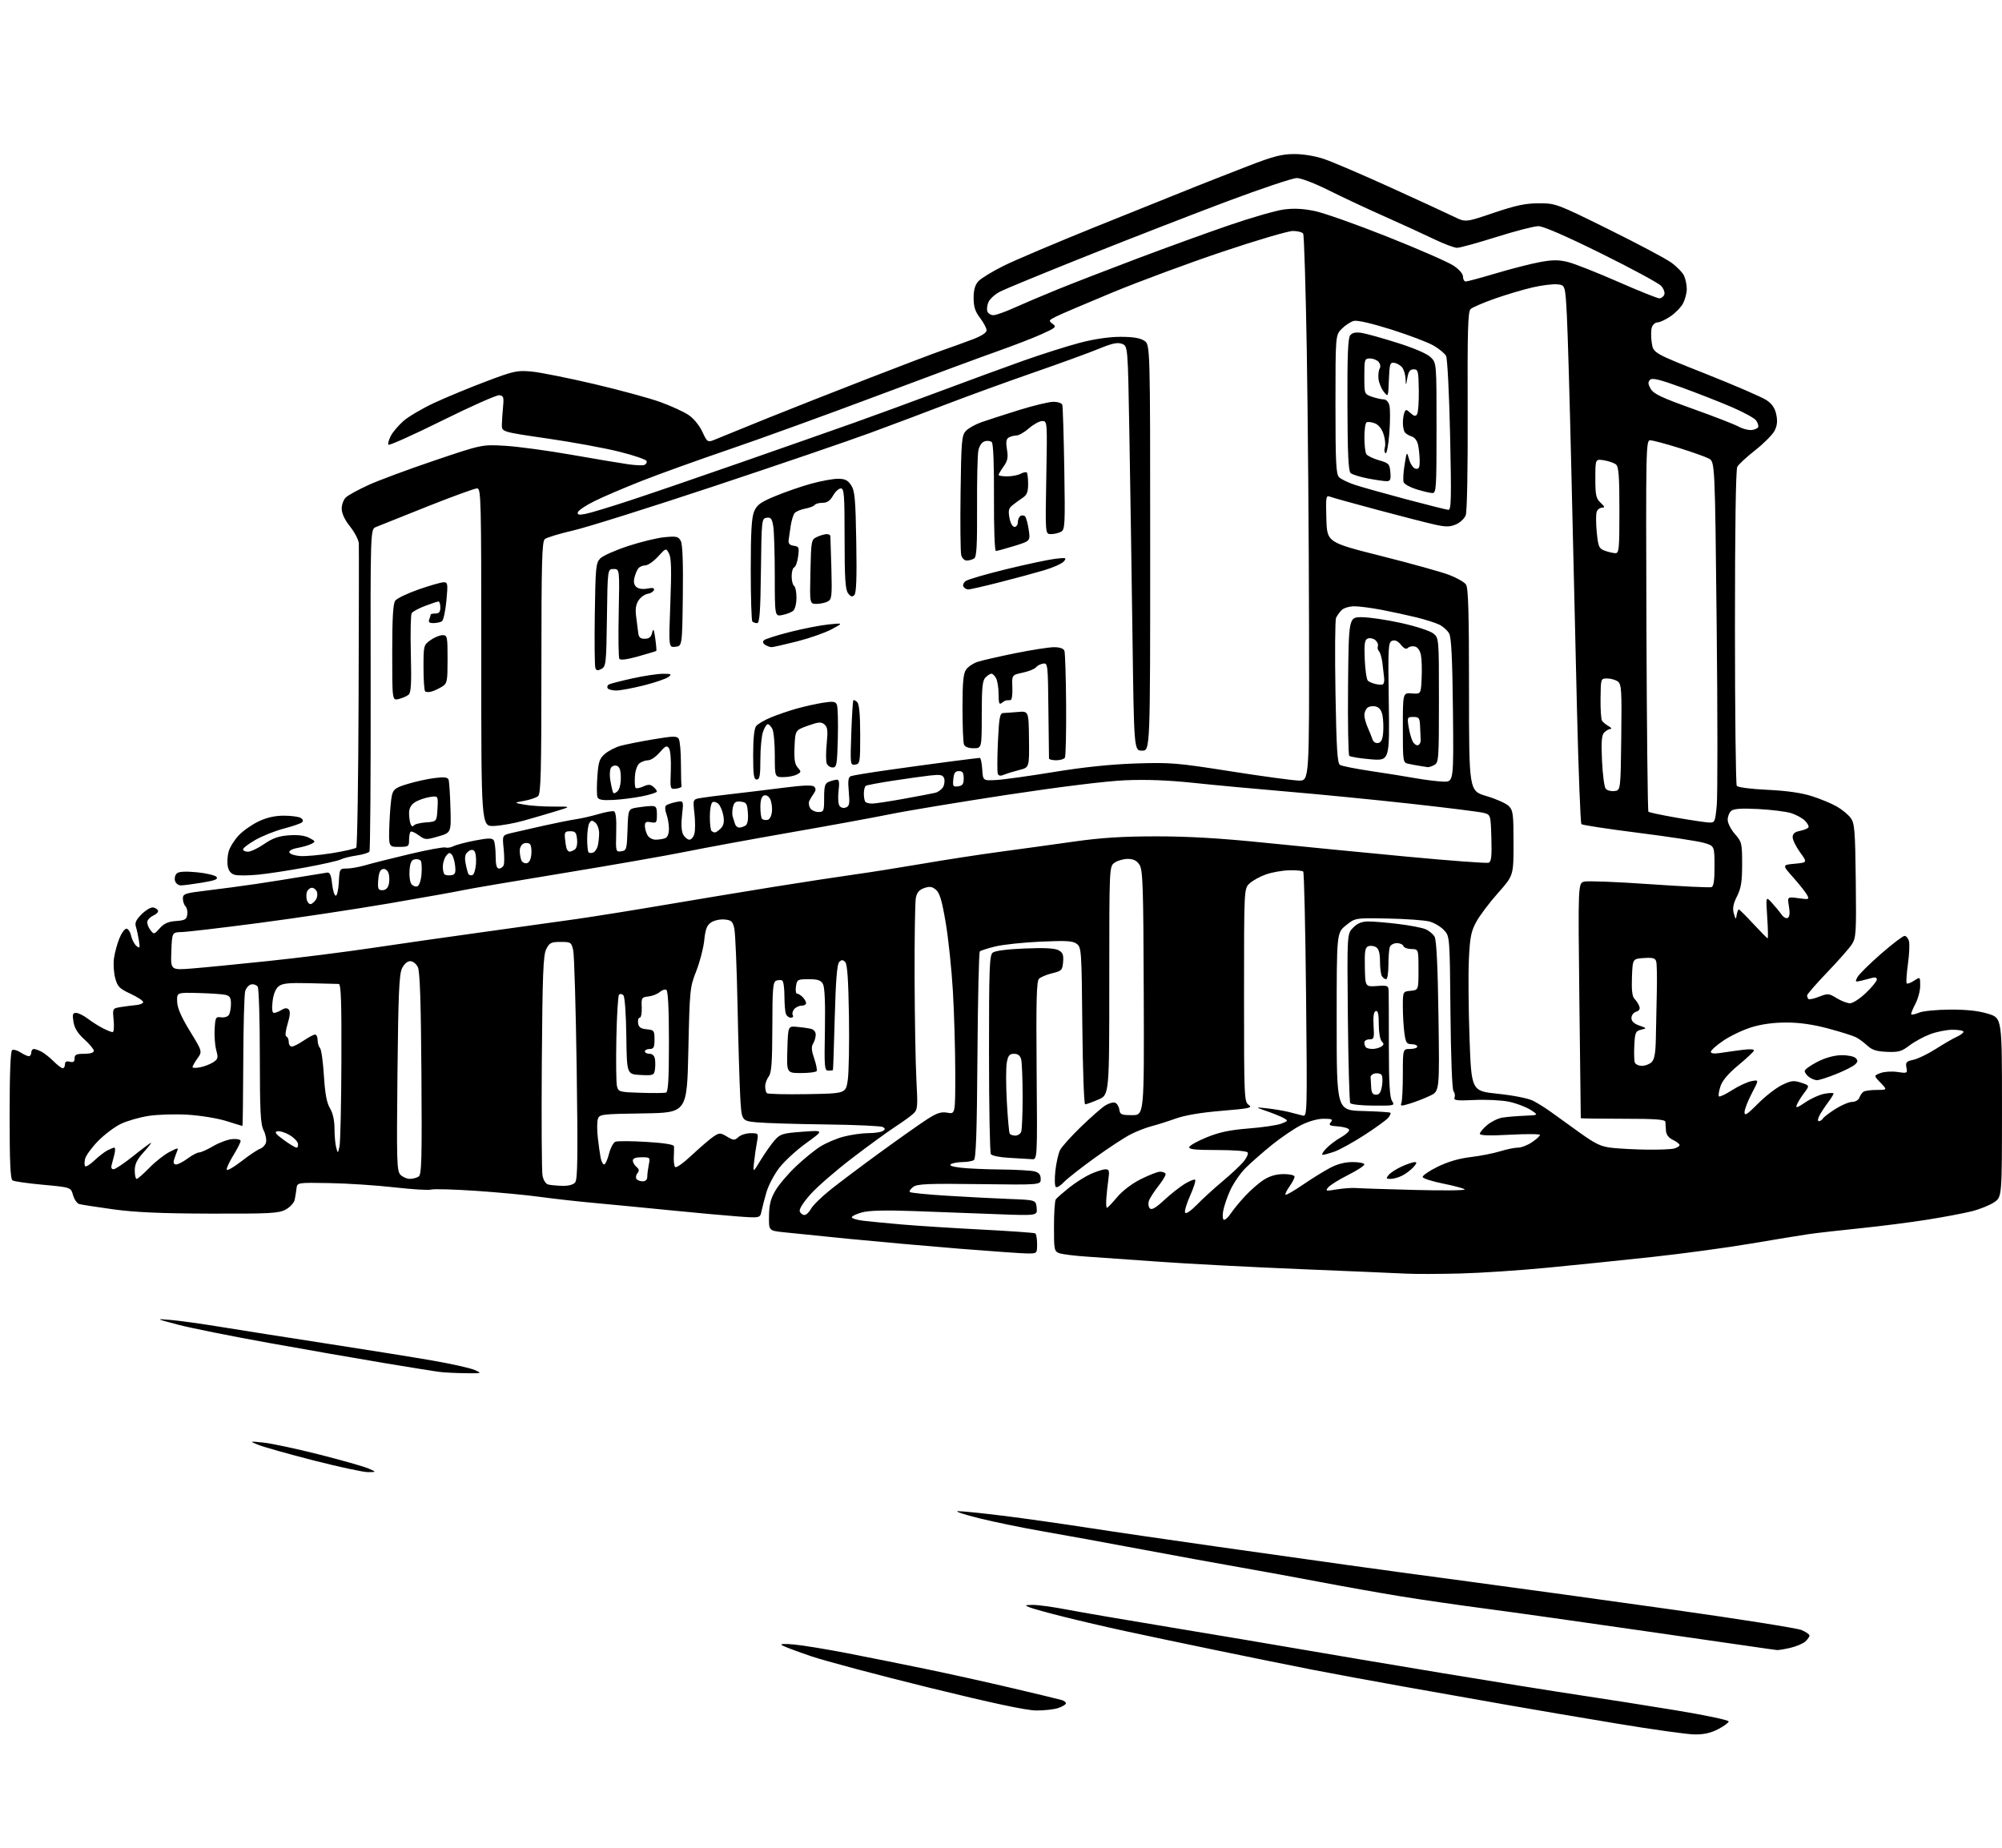 <?xml version="1.0" encoding="UTF-8" standalone="no"?>
<svg 
  version="1.1" 
  xmlns="http://www.w3.org/2000/svg" 
  xmlns:xlink="http://www.w3.org/1999/xlink" 
  xmlns:svg="http://www.w3.org/2000/svg"
  xmlns:rdf="http://www.w3.org/1999/02/22-rdf-syntax-ns#"
  xmlns:cc="http://creativecommons.org/ns#"
  xmlns:dc="http://purl.org/dc/elements/1.1/"
  viewBox="0 0 832 768"
  width="832"
  height="768"
>
<style>svg {background-color: white; }</style>"
<path stroke="none" fill="black" fill-rule="evenodd" d="M704.04,720.89C700.99,720.83 686.80,718.85 672.50,716.48C658.20,714.12 637.50,710.60 626.50,708.66C615.50,706.72 596.15,703.29 583.50,701.04C570.85,698.79 553.75,695.63 545.50,694.02C537.25,692.41 519.48,688.81 506.00,686.02C492.52,683.23 475.20,679.59 467.50,677.92C459.80,676.25 448.28,673.57 441.90,671.96C435.52,670.36 429.22,668.61 427.90,668.09C425.70,667.21 425.82,667.12 429.20,667.06C431.23,667.03 437.53,667.89 443.20,668.97C448.86,670.06 468.57,673.44 487.00,676.48C505.43,679.53 529.50,683.58 540.50,685.49C551.50,687.40 578.05,691.87 599.50,695.43C620.95,698.99 646.60,703.10 656.50,704.58C666.40,706.05 684.40,708.89 696.50,710.88C708.60,712.87 718.46,714.95 718.42,715.50C718.37,716.05 716.37,717.51 713.96,718.75C710.84,720.35 707.98,720.97 704.04,720.89zM430.60,710.94C426.43,710.90 412.36,707.90 386.04,701.43C364.88,696.22 342.83,690.35 337.04,688.38C331.24,686.40 325.82,684.37 325.00,683.85C324.03,683.25 325.79,683.13 330.00,683.52C333.57,683.85 343.48,685.47 352.00,687.12C360.52,688.77 375.15,691.71 384.50,693.64C393.85,695.57 410.05,699.15 420.50,701.61C430.95,704.07 440.29,706.31 441.25,706.61C442.21,706.90 443.00,707.51 443.00,707.97C443.00,708.43 441.58,709.30 439.85,709.90C438.12,710.51 433.96,710.97 430.60,710.94zM738.50,685.83C737.95,685.76 736.15,685.52 734.50,685.29C732.85,685.07 710.12,681.79 684.00,678.01C657.88,674.22 627.71,669.97 616.97,668.56C606.23,667.15 590.48,664.87 581.97,663.48C573.46,662.09 558.40,659.41 548.50,657.52C538.60,655.64 523.75,652.92 515.50,651.48C507.25,650.05 488.80,646.67 474.50,643.99C460.20,641.30 441.75,637.93 433.50,636.51C425.25,635.08 413.32,632.63 407.00,631.07C400.68,629.50 396.65,628.17 398.06,628.11C399.46,628.05 407.84,628.90 416.67,629.99C425.51,631.08 441.23,633.31 451.62,634.92C462.00,636.54 486.70,640.15 506.50,642.95C526.30,645.74 550.38,649.13 560.00,650.49C569.62,651.85 592.80,655.00 611.50,657.50C630.20,659.99 667.96,665.20 695.42,669.07C722.87,672.94 746.83,676.74 748.67,677.50C750.50,678.27 752.00,679.30 752.00,679.79C752.00,680.29 751.21,681.41 750.24,682.29C749.26,683.17 746.45,684.35 743.99,684.92C741.52,685.49 739.05,685.89 738.50,685.83zM153.00,611.88C151.07,611.90 140.95,609.73 130.50,607.06C120.05,604.38 109.70,601.47 107.50,600.59C103.50,598.99 103.50,598.99 109.49,599.60C112.78,599.93 123.17,602.15 132.58,604.53C141.98,606.92 151.22,609.53 153.09,610.35C156.50,611.84 156.50,611.84 153.00,611.88zM193.50,570.76C189.65,570.72 184.93,570.49 183.00,570.26C181.07,570.04 170.50,568.35 159.50,566.51C148.50,564.67 126.90,560.90 111.50,558.13C96.10,555.36 79.22,551.97 74.00,550.59C64.50,548.08 64.50,548.08 71.00,548.63C74.58,548.93 84.03,550.25 92.00,551.56C99.97,552.86 119.78,555.98 136.00,558.48C152.22,560.98 171.90,564.14 179.73,565.50C187.56,566.86 195.43,568.62 197.23,569.41C200.45,570.82 200.40,570.84 193.50,570.76zM607.00,529.31C598.48,529.54 588.35,529.57 584.50,529.38C580.65,529.18 560.62,528.33 540.00,527.48C519.38,526.63 493.27,525.26 482.00,524.44C470.73,523.62 457.23,522.67 452.00,522.33C446.77,521.99 441.49,521.34 440.25,520.88C438.12,520.09 438.00,519.52 438.02,509.77C438.02,504.12 438.36,499.05 438.77,498.50C439.17,497.95 441.62,495.80 444.20,493.72C446.79,491.65 450.84,489.07 453.20,487.99C455.57,486.92 458.33,486.03 459.36,486.02C460.97,486.00 461.13,486.56 460.62,490.25C460.29,492.59 459.90,496.19 459.76,498.25C459.62,500.31 459.74,502.00 460.04,502.00C460.33,502.00 462.23,500.02 464.26,497.59C466.49,494.93 470.40,491.96 474.13,490.09C477.54,488.39 481.12,487.00 482.10,487.00C483.08,487.00 484.10,487.36 484.38,487.80C484.65,488.24 483.34,490.53 481.47,492.89C479.60,495.25 477.79,498.09 477.44,499.19C477.09,500.30 477.28,501.68 477.87,502.27C478.62,503.02 480.33,502.04 483.72,498.89C486.35,496.44 490.21,493.39 492.30,492.10C494.39,490.82 496.37,490.04 496.70,490.37C497.02,490.69 496.08,493.67 494.59,496.98C493.10,500.29 492.18,503.47 492.53,504.05C492.90,504.65 494.93,503.28 497.34,500.80C499.63,498.43 504.44,494.04 508.03,491.03C511.62,488.02 515.58,484.31 516.84,482.79C518.10,481.27 518.85,479.57 518.51,479.01C518.14,478.42 512.89,478.00 505.86,478.00C496.69,478.00 493.93,477.70 494.24,476.75C494.47,476.06 497.77,474.23 501.58,472.68C506.74,470.58 511.17,469.65 519.00,469.03C524.77,468.58 530.85,467.68 532.50,467.03C535.35,465.92 535.40,465.80 533.50,464.72C532.40,464.10 529.25,462.81 526.50,461.86C521.50,460.13 521.50,460.13 526.50,460.66C529.25,460.96 533.30,461.63 535.50,462.16C537.70,462.69 540.35,463.37 541.40,463.67C543.24,464.21 543.28,462.96 542.78,413.58C542.50,385.73 541.97,362.63 541.60,362.26C541.23,361.89 538.58,361.65 535.71,361.73C532.85,361.81 528.49,362.59 526.03,363.47C523.57,364.35 520.53,366.03 519.28,367.21C517.00,369.35 517.00,369.35 517.00,413.62C517.00,456.34 517.07,457.93 518.95,459.25C520.66,460.45 519.29,460.74 507.70,461.70C499.13,462.41 492.40,463.55 488.50,464.95C485.20,466.13 480.72,467.55 478.54,468.10C476.37,468.65 472.52,470.14 470.00,471.41C467.47,472.67 460.71,477.11 454.96,481.26C449.20,485.41 443.42,489.96 442.10,491.37C440.79,492.78 439.31,493.69 438.81,493.39C438.32,493.08 438.22,490.06 438.59,486.67C438.96,483.27 439.85,479.38 440.55,478.00C441.26,476.62 445.14,472.31 449.17,468.40C453.20,464.50 457.73,460.51 459.24,459.54C460.75,458.57 462.63,458.03 463.41,458.33C464.20,458.63 464.99,459.92 465.17,461.19C465.46,463.25 466.04,463.50 470.50,463.50C475.50,463.50 475.50,463.50 475.32,412.69C475.17,368.04 474.95,361.58 473.55,359.44C472.40,357.68 471.04,357.00 468.70,357.00C466.91,357.00 464.44,357.70 463.22,358.56C461.00,360.11 461.00,360.11 461.00,407.59C461.00,455.07 461.00,455.07 456.42,457.04C453.90,458.12 451.44,459.00 450.97,459.00C450.49,459.00 449.97,444.34 449.80,426.42C449.51,395.20 449.42,393.77 447.50,392.31C445.85,391.06 443.25,390.90 432.50,391.38C425.35,391.71 416.89,392.60 413.70,393.37C410.52,394.13 407.59,395.08 407.20,395.46C406.82,395.85 406.37,415.35 406.21,438.80C405.99,470.77 405.61,481.63 404.71,482.20C404.04,482.62 401.93,482.98 400.00,483.00C398.07,483.02 395.91,483.41 395.18,483.87C394.33,484.41 395.75,484.93 399.18,485.34C402.11,485.70 409.68,486.03 416.00,486.09C422.32,486.15 428.62,486.51 430.00,486.89C431.80,487.40 432.50,488.28 432.50,490.05C432.50,492.50 432.50,492.50 407.00,492.17C385.54,491.89 381.18,492.08 379.50,493.34C378.40,494.16 377.78,495.12 378.13,495.46C378.47,495.80 385.44,496.50 393.63,497.00C401.81,497.51 413.45,498.11 419.50,498.34C430.50,498.76 430.50,498.76 430.82,502.04C431.15,505.31 431.15,505.31 413.82,504.64C404.30,504.28 388.85,503.70 379.50,503.36C367.87,502.94 361.16,503.12 358.25,503.91C355.91,504.55 354.00,505.47 354.00,505.94C354.00,506.42 356.14,507.07 358.75,507.39C361.36,507.71 368.68,508.41 375.00,508.96C381.32,509.51 396.17,510.45 407.98,511.06C419.80,511.67 429.81,512.38 430.23,512.64C430.66,512.91 431.00,514.89 431.00,517.06C431.00,520.95 430.96,521.00 427.20,521.00C425.12,521.00 412.18,520.09 398.45,518.99C384.73,517.88 364.05,516.03 352.50,514.89C340.95,513.74 328.80,512.51 325.50,512.15C319.50,511.50 319.50,511.50 319.59,505.36C319.66,500.69 320.29,498.18 322.24,494.86C323.64,492.46 327.43,487.99 330.65,484.92C333.87,481.85 338.46,478.10 340.86,476.58C343.26,475.07 347.67,473.19 350.66,472.42C353.65,471.64 358.21,470.99 360.80,470.98C363.38,470.98 366.11,470.58 366.86,470.11C367.96,469.41 367.97,469.10 366.91,468.44C366.19,468.00 355.46,467.51 343.05,467.36C330.65,467.21 317.73,466.81 314.34,466.47C308.18,465.86 308.18,465.86 307.62,455.68C307.32,450.08 306.81,432.90 306.50,417.50C306.19,402.10 305.59,387.93 305.18,386.00C304.53,382.96 304.00,382.46 301.14,382.18C299.34,382.01 296.83,382.53 295.58,383.36C293.78,384.53 293.17,386.11 292.67,390.84C292.33,394.13 290.83,399.90 289.34,403.66C286.72,410.30 286.62,411.25 286.07,436.50C285.50,462.50 285.50,462.50 267.31,462.77C249.87,463.03 249.09,463.13 248.46,465.13C248.09,466.28 248.09,469.76 248.44,472.86C248.79,475.96 249.32,479.74 249.62,481.25C249.92,482.76 250.57,484.00 251.07,484.00C251.56,484.00 252.47,482.01 253.09,479.57C253.70,477.13 254.91,474.87 255.76,474.54C256.62,474.21 262.43,474.24 268.66,474.62C275.75,475.04 280.04,475.71 280.10,476.40C280.16,477.00 280.12,478.95 280.03,480.73C279.93,482.50 280.15,484.43 280.51,485.01C280.89,485.64 283.82,483.59 287.62,480.03C291.17,476.71 295.22,473.24 296.62,472.33C299.00,470.77 299.35,470.78 302.15,472.43C304.88,474.04 305.28,474.06 306.89,472.60C307.86,471.72 310.14,471.00 311.96,471.00C315.23,471.00 315.26,471.03 314.57,474.75C314.18,476.81 313.65,480.52 313.38,483.00C312.89,487.50 312.89,487.50 316.19,482.08C318.01,479.10 320.62,475.40 322.00,473.86C324.27,471.32 325.32,471.00 333.50,470.40C342.50,469.73 342.50,469.73 335.04,475.12C330.93,478.08 325.87,482.75 323.78,485.50C321.69,488.25 319.32,492.75 318.53,495.50C317.73,498.25 316.81,501.80 316.48,503.39C315.89,506.28 315.89,506.28 306.70,505.61C301.64,505.24 288.95,504.08 278.50,503.04C268.05,501.99 253.88,500.63 247.00,500.00C240.12,499.38 230.00,498.24 224.50,497.48C219.00,496.71 206.98,495.58 197.80,494.96C188.61,494.34 180.24,494.11 179.19,494.44C178.14,494.77 171.26,494.35 163.89,493.51C156.53,492.67 144.43,491.87 137.00,491.74C123.50,491.50 123.50,491.50 123.22,494.00C123.07,495.38 122.72,497.50 122.46,498.73C122.19,499.96 120.52,501.76 118.74,502.73C115.85,504.31 112.48,504.49 87.50,504.43C66.91,504.37 56.19,503.90 47.00,502.64C40.12,501.69 33.77,500.70 32.89,500.44C32.00,500.17 30.86,498.50 30.35,496.73C29.43,493.50 29.43,493.50 17.93,492.44C11.61,491.86 5.88,491.05 5.22,490.63C4.31,490.07 4.00,483.13 4.00,463.50C4.00,446.25 4.36,436.89 5.04,436.47C5.62,436.12 7.18,436.54 8.51,437.41C9.84,438.29 11.40,439.00 11.96,439.00C12.53,439.00 13.00,438.32 13.00,437.50C13.00,436.68 13.48,436.00 14.07,436.00C14.65,436.00 16.11,436.52 17.31,437.16C18.50,437.80 20.76,439.60 22.32,441.16C23.88,442.72 25.57,444.00 26.08,444.00C26.58,444.00 27.00,443.27 27.00,442.38C27.00,441.26 27.61,440.93 29.00,441.29C30.48,441.68 31.00,441.32 31.00,439.91C31.00,438.35 31.73,438.00 35.00,438.00C37.49,438.00 39.00,437.54 39.00,436.78C39.00,436.10 37.24,433.97 35.08,432.03C32.33,429.55 30.97,427.38 30.54,424.75C30.02,421.64 30.20,421.00 31.61,421.00C32.55,421.00 34.70,422.06 36.41,423.35C38.11,424.65 40.94,426.45 42.70,427.35C44.46,428.26 46.31,429.00 46.80,429.00C47.30,429.00 47.49,426.78 47.23,424.07C46.76,419.14 46.76,419.14 50.13,418.58C51.98,418.28 54.85,417.91 56.50,417.76C58.15,417.62 59.50,417.05 59.50,416.50C59.50,415.95 57.13,414.40 54.24,413.05C49.64,410.91 48.83,410.09 47.88,406.56C47.28,404.34 47.05,400.65 47.36,398.36C47.68,396.08 48.67,392.36 49.58,390.10C50.48,387.85 51.81,386.00 52.53,386.00C53.25,386.00 54.13,387.32 54.48,388.93C54.84,390.54 55.84,392.45 56.70,393.17C58.09,394.32 58.21,394.07 57.74,390.99C57.45,389.07 56.89,386.50 56.50,385.28C55.95,383.58 56.50,382.34 58.89,379.96C60.60,378.25 62.75,377.00 63.66,377.18C64.58,377.35 65.49,377.96 65.67,378.51C65.86,379.07 65.00,379.97 63.76,380.51C62.52,381.06 61.38,382.18 61.23,383.02C61.07,383.85 61.63,385.43 62.47,386.52C63.97,388.47 64.03,388.46 66.40,385.81C68.17,383.83 69.93,383.04 73.15,382.81C76.85,382.55 77.55,382.15 77.83,380.13C78.02,378.83 77.68,377.28 77.08,376.68C76.49,376.09 76.00,374.64 76.00,373.46C76.00,371.50 76.83,371.22 86.25,370.10C91.89,369.43 101.00,368.21 106.50,367.39C112.00,366.57 120.55,365.22 125.50,364.38C130.45,363.55 135.18,362.78 136.00,362.68C137.09,362.55 137.64,363.80 138.00,367.27C138.28,369.90 138.95,372.15 139.50,372.27C140.05,372.40 140.63,369.92 140.80,366.75C141.10,361.09 141.15,361.00 144.11,361.00C145.77,361.00 149.23,360.38 151.81,359.63C154.39,358.87 162.64,356.79 170.15,355.01C177.65,353.22 184.40,351.98 185.15,352.25C185.89,352.51 187.39,352.27 188.49,351.70C189.58,351.14 193.60,350.08 197.43,349.35C202.95,348.30 204.56,348.28 205.18,349.26C205.62,349.94 205.98,352.86 205.98,355.75C206.00,359.56 206.38,361.00 207.39,361.00C208.16,361.00 209.03,360.36 209.33,359.58C209.63,358.81 209.62,355.69 209.30,352.66C208.74,347.15 208.74,347.15 212.62,346.22C214.75,345.71 220.78,344.34 226.00,343.17C231.22,342.01 237.30,340.80 239.50,340.48C241.70,340.16 245.86,339.20 248.73,338.36C251.61,337.51 254.50,337.00 255.14,337.21C255.93,337.48 256.24,340.28 256.09,345.88C255.87,354.01 255.91,354.15 258.18,353.83C260.37,353.52 260.52,353.03 260.79,344.87C261.07,336.25 261.07,336.25 264.79,335.64C266.83,335.30 269.51,335.02 270.75,335.01C272.67,335.00 273.00,335.53 273.00,338.62C273.00,341.94 272.79,342.19 270.50,341.76C268.53,341.38 268.00,341.69 268.00,343.20C268.00,344.26 268.47,346.00 269.04,347.07C269.61,348.15 271.12,349.00 272.45,349.00C273.76,349.00 275.55,348.73 276.42,348.39C277.42,348.01 278.00,346.57 278.00,344.46C278.00,342.63 277.53,339.90 276.96,338.40C276.39,336.90 276.29,335.31 276.74,334.86C277.19,334.41 279.04,333.74 280.85,333.38C284.13,332.72 284.13,332.72 283.45,338.72C283.02,342.58 283.18,345.47 283.92,346.86C284.55,348.03 285.72,349.00 286.52,349.00C287.31,349.00 288.25,347.85 288.60,346.44C288.96,345.04 288.95,341.26 288.59,338.06C287.93,332.24 287.93,332.24 291.21,331.68C293.02,331.37 298.77,330.63 304.00,330.04C309.23,329.45 318.86,328.27 325.41,327.44C333.86,326.36 337.63,326.23 338.39,326.99C339.14,327.74 339.10,328.56 338.22,329.78C337.54,330.72 336.69,332.12 336.33,332.89C335.98,333.65 336.14,335.00 336.70,335.89C337.26,336.77 338.79,337.50 340.11,337.50C342.36,337.50 342.50,337.15 342.50,331.61C342.50,326.64 342.82,325.59 344.50,324.93C345.60,324.49 347.08,324.11 347.78,324.07C348.74,324.02 348.92,325.23 348.49,328.75C348.18,331.36 348.34,334.13 348.86,334.90C349.41,335.72 350.51,336.02 351.54,335.62C353.01,335.06 353.19,334.04 352.74,329.05C352.32,324.48 352.53,323.01 353.63,322.59C354.42,322.29 361.46,321.13 369.28,320.02C377.10,318.91 388.68,317.33 395.00,316.51C401.32,315.69 406.81,315.01 407.20,315.01C407.58,315.00 408.03,317.14 408.20,319.75C408.50,324.50 408.50,324.50 414.00,324.20C417.02,324.04 427.82,322.54 438.00,320.87C450.35,318.85 461.65,317.67 472.00,317.33C486.42,316.86 489.17,317.08 511.50,320.60C524.70,322.68 537.44,324.40 539.81,324.44C544.13,324.50 544.13,324.50 544.01,259.00C543.94,222.97 543.52,172.07 543.08,145.88C542.64,119.69 541.96,97.75 541.58,97.13C541.20,96.51 539.27,96.00 537.31,96.00C535.35,96.00 522.23,99.86 508.16,104.59C494.08,109.31 473.38,116.98 462.13,121.64C450.89,126.30 440.33,130.81 438.66,131.68C435.79,133.16 435.72,133.32 437.48,134.61C439.19,135.86 438.81,136.21 432.92,138.87C429.39,140.47 421.10,143.68 414.50,146.00C407.90,148.33 385.35,156.68 364.38,164.56C343.42,172.43 315.74,182.47 302.88,186.85C290.02,191.24 273.65,197.13 266.50,199.96C259.35,202.78 250.59,206.53 247.03,208.30C243.48,210.06 240.38,212.12 240.16,212.89C239.83,213.96 240.52,214.12 243.27,213.61C245.20,213.25 253.47,210.75 261.65,208.06C269.82,205.38 290.68,198.23 308.00,192.18C325.32,186.14 346.48,178.71 355.00,175.69C363.52,172.66 379.73,166.72 391.00,162.50C402.27,158.27 417.80,152.58 425.50,149.85C433.20,147.13 443.71,143.80 448.86,142.45C454.74,140.91 460.98,140.00 465.64,140.00C470.80,140.00 473.83,140.49 475.54,141.62C478.00,143.23 478.00,143.23 478.00,227.62C478.00,312.00 478.00,312.00 474.64,312.00C471.28,312.00 471.28,312.00 470.64,264.25C470.28,237.99 469.70,200.15 469.35,180.17C468.72,143.84 468.72,143.84 466.29,142.92C464.42,142.21 462.22,142.68 456.68,144.96C452.73,146.59 440.50,151.05 429.50,154.86C418.50,158.68 402.52,164.49 394.00,167.76C385.48,171.04 370.85,176.54 361.50,179.98C352.15,183.42 322.90,193.40 296.50,202.17C270.10,210.94 243.85,219.19 238.17,220.50C232.49,221.81 227.20,223.42 226.42,224.07C225.23,225.06 225.00,233.55 225.00,277.50C225.00,320.95 224.77,329.95 223.61,330.91C222.84,331.55 220.25,332.42 217.86,332.86C213.50,333.65 213.50,333.65 218.00,334.46C220.47,334.91 225.88,335.26 230.00,335.25C237.50,335.21 237.50,335.21 231.00,337.19C227.43,338.28 221.35,340.05 217.50,341.13C213.65,342.21 208.13,343.19 205.24,343.30C199.99,343.50 199.99,343.50 200.01,273.25C200.02,206.81 199.93,203.00 198.26,202.99C197.29,202.99 187.95,206.39 177.50,210.55C167.05,214.72 157.47,218.54 156.22,219.06C153.93,219.99 153.93,219.99 154.04,286.48C154.09,323.05 153.87,353.40 153.54,353.93C153.22,354.45 150.83,355.19 148.23,355.57C145.63,355.95 142.67,356.68 141.66,357.21C140.65,357.73 134.13,359.22 127.16,360.50C120.20,361.79 111.26,363.16 107.31,363.54C103.35,363.93 99.02,363.97 97.69,363.64C96.02,363.22 95.07,362.11 94.67,360.11C94.35,358.50 94.51,355.71 95.03,353.91C95.54,352.10 97.44,349.08 99.23,347.19C101.03,345.30 104.75,342.69 107.50,341.39C110.88,339.79 114.28,339.02 118.00,339.03C121.03,339.03 124.17,339.45 124.99,339.97C125.95,340.58 126.13,341.23 125.49,341.80C124.95,342.29 121.54,343.46 117.93,344.40C114.31,345.35 109.03,347.46 106.18,349.08C103.33,350.71 101.00,352.48 101.00,353.02C101.00,353.56 101.93,354.00 103.07,354.00C104.21,354.00 107.23,352.56 109.79,350.80C113.33,348.37 115.80,347.50 120.08,347.19C123.81,346.92 126.65,347.28 128.53,348.26C131.17,349.65 131.23,349.80 129.43,350.74C128.37,351.29 125.78,352.05 123.69,352.43C121.40,352.84 120.03,353.59 120.26,354.31C120.48,354.96 122.47,355.64 124.68,355.80C126.90,355.97 132.89,355.43 138.00,354.61C143.11,353.78 147.63,352.75 148.06,352.31C148.48,351.86 148.92,323.82 149.03,290.00C149.15,256.18 149.19,227.33 149.12,225.89C149.05,224.46 147.43,221.31 145.51,218.89C143.23,216.03 142.02,213.43 142.01,211.40C142.00,209.69 142.80,207.59 143.80,206.68C144.79,205.79 148.95,203.51 153.05,201.63C157.15,199.74 169.46,195.16 180.40,191.46C200.30,184.73 200.30,184.73 209.90,185.29C215.18,185.60 227.60,187.28 237.50,189.02C247.40,190.76 257.98,192.53 261.00,192.96C264.02,193.39 267.08,193.52 267.79,193.25C268.50,192.98 268.92,192.25 268.73,191.63C268.53,191.01 263.45,189.27 257.43,187.76C251.42,186.25 237.95,183.77 227.50,182.26C208.50,179.50 208.50,179.50 208.57,176.50C208.60,174.85 208.83,171.47 209.07,169.00C209.44,165.08 209.24,164.47 207.50,164.27C206.40,164.14 195.69,168.89 183.70,174.84C171.71,180.78 161.68,185.29 161.41,184.85C161.14,184.41 161.59,182.76 162.41,181.18C163.23,179.59 165.60,176.80 167.69,174.97C169.77,173.14 175.54,169.75 180.49,167.44C185.45,165.14 195.12,161.13 202.00,158.54C213.65,154.14 214.94,153.87 221.00,154.44C224.57,154.78 236.28,157.12 247.00,159.64C257.73,162.16 270.08,165.53 274.46,167.12C278.84,168.71 284.06,171.10 286.06,172.42C288.22,173.85 290.58,176.70 291.86,179.42C294.02,184.02 294.02,184.02 297.76,182.44C299.82,181.57 309.15,177.78 318.50,174.00C327.85,170.23 346.75,162.78 360.50,157.44C374.25,152.10 388.43,146.71 392.00,145.48C395.57,144.24 401.09,142.24 404.25,141.04C407.91,139.65 410.00,138.28 410.00,137.27C410.00,136.40 408.79,134.10 407.31,132.16C405.25,129.47 404.62,127.50 404.62,123.86C404.62,120.54 405.21,118.43 406.56,116.93C407.63,115.75 412.32,112.86 417.00,110.53C421.68,108.19 439.45,100.66 456.50,93.79C473.55,86.92 491.77,79.60 497.00,77.51C502.23,75.43 512.12,71.55 519.00,68.89C529.10,64.98 532.71,64.05 537.78,64.03C541.57,64.01 546.51,64.83 550.23,66.08C553.62,67.22 566.10,72.56 577.95,77.95C589.80,83.34 601.65,88.80 604.28,90.09C609.06,92.43 609.06,92.43 620.78,88.46C630.05,85.33 633.97,84.50 639.56,84.50C646.52,84.50 646.93,84.65 668.41,95.26C680.39,101.18 692.12,107.40 694.48,109.09C696.83,110.78 699.26,113.27 699.88,114.63C700.49,115.98 701.00,118.45 701.00,120.10C701.00,121.75 700.32,124.41 699.49,126.02C698.66,127.63 696.30,130.08 694.26,131.47C692.21,132.86 689.77,134.00 688.84,134.00C687.90,134.00 686.84,134.94 686.47,136.10C686.10,137.25 686.09,140.12 686.44,142.47C687.08,146.74 687.08,146.74 708.97,155.42C721.01,160.20 732.34,165.10 734.14,166.32C736.45,167.87 737.65,169.64 738.20,172.32C738.77,175.05 738.56,176.94 737.47,179.06C736.63,180.68 733.02,184.31 729.45,187.12C725.88,189.92 722.51,193.04 721.98,194.04C721.37,195.18 721.01,220.40 721.02,260.68C721.02,296.33 721.36,326.00 721.77,326.61C722.20,327.25 727.47,327.95 734.50,328.28C742.52,328.66 748.66,329.53 753.00,330.92C756.58,332.06 761.26,334.01 763.41,335.25C765.55,336.49 768.13,338.62 769.13,340.00C770.75,342.22 770.98,345.12 771.23,366.04C771.48,387.85 771.36,389.80 769.57,392.54C768.51,394.17 763.90,399.40 759.32,404.17C754.75,408.94 751.00,413.25 751.00,413.75C751.00,414.25 751.25,414.92 751.56,415.23C751.87,415.54 753.86,415.11 755.99,414.27C759.63,412.84 760.06,412.88 763.30,414.88C765.19,416.04 767.69,417.00 768.85,417.00C770.01,417.00 773.00,415.05 775.48,412.67C777.97,410.29 780.00,407.79 780.00,407.10C780.00,406.39 779.25,406.09 778.25,406.39C777.29,406.67 775.21,407.21 773.64,407.59C770.97,408.23 770.86,408.13 771.92,406.15C772.55,404.98 776.92,400.64 781.65,396.51C786.38,392.38 790.81,389.00 791.50,389.00C792.20,389.00 793.03,389.99 793.34,391.21C793.66,392.42 793.46,396.74 792.89,400.81C792.33,404.87 792.11,408.44 792.40,408.74C792.70,409.03 794.08,408.52 795.47,407.61C798.00,405.95 798.00,405.95 798.00,409.74C798.00,411.83 797.07,415.26 795.94,417.37C794.81,419.49 794.07,421.40 794.30,421.64C794.53,421.87 796.02,421.52 797.61,420.87C799.20,420.21 805.00,419.66 810.50,419.63C817.37,419.60 822.30,420.15 826.25,421.37C832.00,423.14 832.00,423.14 831.99,460.32C831.99,497.50 831.99,497.50 828.74,499.71C826.96,500.92 822.80,502.60 819.50,503.44C816.20,504.27 807.88,505.85 801.00,506.94C794.12,508.04 781.52,509.65 773.00,510.52C764.48,511.39 754.80,512.49 751.50,512.98C748.20,513.46 737.40,515.23 727.50,516.91C717.60,518.59 699.15,521.09 686.50,522.46C673.85,523.83 654.27,525.84 643.00,526.92C631.73,528.01 615.52,529.09 607.00,529.31zM508.75,507.00C509.31,507.00 510.56,505.80 511.52,504.34C512.48,502.87 515.11,499.66 517.38,497.20C519.65,494.73 523.18,491.66 525.23,490.36C527.73,488.78 530.45,488.00 533.48,488.00C536.09,488.00 538.00,488.46 538.00,489.10C538.00,489.70 537.05,491.52 535.89,493.15C534.73,494.78 533.99,496.32 534.24,496.58C534.50,496.83 537.69,495.00 541.34,492.50C544.99,490.00 550.07,486.84 552.64,485.48C555.75,483.82 558.91,483.00 562.15,483.00C564.82,483.00 567.00,483.44 567.00,483.99C567.00,484.53 563.94,486.52 560.19,488.40C556.45,490.29 552.76,492.59 551.99,493.51C550.71,495.05 550.99,495.12 555.55,494.36C558.27,493.92 561.85,493.66 563.50,493.79C565.15,493.93 576.17,494.29 587.99,494.59C599.81,494.90 609.13,494.80 608.70,494.36C608.27,493.93 604.24,492.85 599.76,491.95C595.28,491.06 591.45,489.84 591.25,489.25C591.05,488.66 593.81,486.74 597.38,484.99C601.67,482.87 606.33,481.50 611.18,480.93C615.21,480.45 620.71,479.37 623.41,478.53C626.11,477.69 629.46,477.00 630.85,477.00C632.24,477.00 634.86,475.99 636.68,474.75C638.50,473.51 639.99,472.16 639.99,471.73C640.00,471.31 634.38,471.27 627.50,471.64C618.92,472.10 615.00,471.97 615.00,471.24C615.00,470.66 616.36,469.03 618.03,467.63C619.70,466.23 622.51,464.84 624.28,464.54C626.05,464.24 630.20,463.88 633.50,463.75C639.50,463.50 639.50,463.50 636.03,461.27C634.11,460.05 630.09,458.54 627.07,457.91C624.06,457.29 617.62,456.96 612.76,457.20C605.38,457.55 604.02,457.38 604.48,456.18C604.79,455.39 604.60,454.22 604.06,453.57C603.48,452.88 602.96,439.41 602.79,420.78C602.50,389.16 602.50,389.16 600.07,386.57C598.73,385.14 596.03,383.55 594.07,383.02C592.10,382.49 584.36,381.93 576.86,381.78C563.22,381.50 563.22,381.50 559.36,384.61C555.50,387.72 555.50,387.72 555.50,424.61C555.50,461.50 555.50,461.50 566.45,461.78C572.47,461.94 577.60,462.27 577.84,462.51C578.09,462.75 577.66,463.71 576.89,464.63C576.13,465.55 571.68,468.77 567.02,471.78C562.36,474.79 556.79,477.87 554.65,478.63C552.50,479.38 550.28,480.00 549.70,480.00C549.12,480.00 549.74,478.84 551.07,477.43C552.40,476.01 555.18,473.90 557.26,472.73C559.34,471.57 560.88,470.14 560.69,469.56C560.50,468.97 558.43,468.36 556.10,468.19C552.54,467.93 552.05,467.65 553.05,466.44C554.06,465.23 553.59,465.00 550.09,465.00C547.59,465.00 543.86,466.05 540.72,467.63C537.85,469.08 532.38,472.79 528.56,475.88C524.74,478.97 519.84,483.27 517.67,485.44C515.49,487.61 512.63,491.76 511.30,494.66C509.97,497.56 508.63,501.52 508.31,503.46C507.97,505.57 508.15,507.00 508.75,507.00zM334.30,505.00C335.05,505.00 336.27,503.86 337.02,502.46C337.77,501.06 341.33,497.54 344.94,494.65C348.55,491.75 358.02,484.63 366.00,478.82C373.98,473.02 382.75,466.83 385.50,465.08C389.46,462.56 391.18,462.02 393.75,462.49C397.00,463.09 397.00,463.09 396.99,445.80C396.98,436.28 396.54,421.07 396.01,412.00C395.48,402.93 394.14,390.10 393.02,383.50C391.46,374.29 390.52,371.11 388.96,369.81C387.36,368.48 386.33,368.34 384.08,369.12C382.03,369.83 381.05,370.98 380.61,373.18C380.28,374.87 380.04,389.81 380.09,406.38C380.15,422.94 380.48,442.04 380.84,448.81C381.46,460.31 381.37,461.25 379.50,462.95C378.40,463.96 375.02,466.39 372.00,468.36C368.98,470.33 360.97,476.15 354.22,481.30C347.47,486.45 339.66,493.23 336.87,496.35C333.79,499.81 332.02,502.62 332.37,503.52C332.68,504.33 333.55,505.00 334.30,505.00zM233.63,492.88C236.24,492.96 238.22,492.44 239.03,491.46C240.05,490.23 240.18,480.60 239.66,444.21C239.30,419.07 238.65,396.93 238.22,395.00C237.45,391.64 237.23,391.50 232.97,391.50C229.04,391.50 228.35,391.84 227.01,394.50C225.75,397.01 225.45,404.66 225.17,441.44C225.00,465.61 225.12,486.84 225.46,488.63C225.81,490.49 226.80,492.06 227.78,492.32C228.73,492.57 231.36,492.82 233.63,492.88zM267.06,491.00C268.29,491.00 269.00,490.31 269.00,489.12C269.00,488.09 269.28,485.84 269.62,484.12C270.23,481.08 270.15,481.00 266.62,481.00C264.21,481.00 263.00,481.46 263.00,482.38C263.00,483.14 263.68,484.32 264.51,485.01C265.64,485.94 265.74,486.61 264.93,487.59C264.32,488.32 264.12,489.38 264.47,489.96C264.83,490.53 265.99,491.00 267.06,491.00zM56.79,490.00C57.23,490.00 59.59,487.94 62.04,485.42C64.49,482.90 68.25,479.93 70.39,478.82C74.07,476.93 74.24,476.92 73.53,478.66C73.11,479.67 72.55,481.29 72.27,482.25C71.96,483.33 72.31,484.00 73.19,484.00C73.97,484.00 76.14,482.88 78.00,481.50C79.86,480.12 82.01,479.00 82.77,479.00C83.52,479.00 86.18,477.81 88.66,476.35C91.14,474.90 94.71,473.59 96.59,473.44C98.49,473.29 100.00,473.63 100.00,474.22C100.00,474.80 98.63,477.51 96.95,480.24C95.27,482.96 94.05,485.64 94.23,486.18C94.41,486.72 97.20,485.11 100.43,482.60C103.66,480.09 107.11,477.78 108.10,477.47C109.09,477.15 110.18,476.02 110.52,474.94C110.86,473.87 110.43,471.57 109.57,469.84C108.26,467.21 108.00,462.15 107.98,439.10C107.98,423.92 107.58,410.89 107.11,410.15C106.64,409.41 105.43,408.96 104.42,409.16C103.41,409.35 102.28,410.63 101.89,412.01C101.51,413.38 101.15,426.54 101.10,441.25C101.04,455.96 100.89,467.99 100.75,467.99C100.61,467.98 97.58,467.06 94.00,465.93C90.42,464.81 83.22,463.63 78.00,463.32C72.78,463.00 65.43,463.23 61.68,463.82C57.93,464.41 52.75,465.91 50.18,467.15C47.61,468.39 43.36,471.59 40.75,474.27C38.14,476.94 35.73,480.24 35.38,481.61C35.04,482.98 35.05,484.38 35.39,484.73C35.74,485.08 37.49,483.99 39.26,482.30C41.04,480.62 43.48,478.74 44.68,478.12C45.89,477.50 47.17,477.00 47.54,477.00C47.91,477.00 47.92,478.24 47.56,479.75C47.20,481.26 46.67,483.29 46.39,484.25C46.07,485.30 46.40,486.00 47.18,485.99C47.91,485.99 51.60,483.52 55.38,480.49C59.17,477.47 62.48,475.00 62.75,475.00C63.02,475.00 61.61,476.80 59.62,479.00C56.91,481.99 56.00,483.89 56.00,486.50C56.00,488.43 56.36,490.00 56.79,490.00zM170.32,489.98C171.52,489.98 173.16,489.55 173.96,489.04C175.22,488.25 175.39,482.15 175.14,446.31C174.94,416.61 174.51,403.78 173.66,402.00C172.99,400.58 171.62,399.50 170.50,399.50C169.30,399.50 167.95,400.67 167.06,402.50C165.88,404.93 165.52,413.15 165.18,446.06C164.80,483.15 164.91,486.76 166.45,488.31C167.38,489.24 169.12,489.99 170.32,489.98zM577.93,490.00C576.02,490.00 575.92,489.80 577.13,488.34C577.88,487.43 580.30,485.86 582.50,484.86C584.70,483.86 587.13,483.03 587.90,483.02C588.95,483.01 588.82,483.54 587.41,485.10C586.36,486.26 584.29,487.83 582.80,488.60C581.32,489.37 579.12,490.00 577.93,490.00zM428.81,481.80C427.54,481.70 423.36,481.45 419.53,481.25C415.57,481.05 412.23,480.38 411.79,479.70C411.37,479.04 411.02,460.22 411.02,437.87C411.00,402.66 411.20,397.08 412.53,395.98C413.48,395.19 418.47,394.53 425.85,394.23C433.94,393.89 438.35,394.12 439.88,394.94C441.68,395.90 442.05,396.85 441.81,399.82C441.52,403.24 441.20,403.57 437.28,404.52C434.96,405.08 432.49,406.12 431.78,406.83C430.77,407.84 430.57,416.01 430.81,445.06C431.12,482.00 431.12,482.00 428.81,481.80zM141.09,476.50C141.46,474.85 141.82,458.99 141.88,441.25C141.97,416.07 141.73,408.99 140.75,408.97C140.06,408.95 134.60,408.81 128.62,408.66C119.86,408.44 117.36,408.70 115.77,409.98C114.52,411.00 113.61,413.29 113.27,416.29C112.91,419.47 113.11,421.00 113.88,421.00C114.51,421.00 115.91,420.45 116.99,419.78C118.34,418.93 119.27,418.87 119.98,419.58C120.70,420.30 120.56,422.16 119.53,425.56C118.62,428.58 118.42,430.63 119.02,430.83C119.56,431.02 120.00,432.03 120.00,433.08C120.00,434.14 120.57,435.00 121.27,435.00C121.97,435.00 124.19,433.88 126.21,432.50C128.24,431.12 130.37,430.00 130.95,430.00C131.53,430.00 132.00,431.04 132.00,432.30C132.00,433.57 132.44,435.04 132.98,435.58C133.52,436.12 134.25,441.27 134.61,447.03C135.08,454.60 135.77,458.36 137.13,460.62C138.33,462.62 139.00,465.66 139.01,469.12C139.02,472.08 139.34,475.62 139.73,477.00C140.42,479.50 140.42,479.50 141.09,476.50zM684.50,477.84C689.45,477.91 694.51,477.70 695.75,477.37C696.99,477.04 698.00,476.39 698.00,475.94C698.00,475.48 696.76,474.51 695.25,473.79C693.44,472.91 692.45,471.61 692.35,469.98C692.27,468.62 692.15,466.94 692.10,466.25C692.02,465.30 687.78,465.00 674.50,465.00C664.88,465.00 656.98,464.89 656.95,464.75C656.93,464.61 656.66,442.58 656.36,415.79C655.81,367.09 655.81,367.09 658.41,366.43C659.84,366.07 672.04,366.55 685.52,367.49C699.00,368.43 710.60,368.98 711.30,368.72C712.18,368.38 712.56,365.72 712.53,359.90C712.50,351.57 712.50,351.57 707.95,350.28C705.45,349.58 693.17,347.71 680.67,346.13C668.16,344.55 657.61,342.94 657.21,342.55C656.82,342.16 655.99,320.61 655.36,294.67C654.74,268.73 653.69,224.32 653.04,196.00C652.39,167.68 651.55,138.65 651.18,131.50C650.50,118.50 650.50,118.50 647.19,118.18C645.38,118.01 640.82,118.56 637.07,119.42C633.32,120.27 626.26,122.36 621.38,124.07C616.50,125.78 611.89,127.76 611.14,128.48C610.04,129.54 609.82,137.43 609.94,170.70C610.03,194.96 609.70,212.65 609.13,214.15C608.60,215.55 606.75,217.27 605.02,217.99C602.46,219.05 600.83,219.06 596.19,218.02C593.06,217.32 582.40,214.59 572.50,211.94C562.60,209.30 553.70,206.82 552.71,206.44C551.06,205.81 550.95,206.49 551.21,215.59C551.50,225.42 551.50,225.42 574.00,231.09C586.38,234.21 599.08,237.74 602.24,238.95C605.40,240.15 608.55,241.95 609.24,242.94C610.20,244.31 610.50,254.60 610.50,286.74C610.50,328.75 610.50,328.75 617.76,330.88C621.75,332.06 625.91,333.91 627.01,335.01C628.80,336.80 629.00,338.35 629.00,350.45C629.00,363.91 629.00,363.91 622.52,371.20C618.96,375.21 614.90,380.60 613.51,383.17C611.37,387.10 610.88,389.56 610.45,398.67C610.16,404.63 610.28,419.39 610.71,431.49C611.50,453.47 611.50,453.47 622.59,454.63C628.93,455.29 635.14,456.52 637.09,457.51C638.97,458.46 642.30,460.55 644.50,462.14C646.70,463.74 652.10,467.63 656.50,470.78C663.20,475.57 665.38,476.60 670.00,477.10C673.02,477.43 679.55,477.77 684.50,477.84zM123.22,477.00C123.73,477.00 124.00,476.24 123.82,475.30C123.64,474.37 122.04,472.76 120.27,471.73C118.50,470.69 116.25,470.01 115.27,470.21C113.91,470.48 114.53,471.32 117.90,473.78C120.32,475.55 122.72,477.00 123.22,477.00zM421.95,472.00C422.96,472.00 424.06,471.29 424.39,470.42C424.73,469.55 424.99,462.91 424.99,455.67C424.98,448.43 424.70,441.49 424.37,440.25C423.96,438.73 423.01,438.00 421.43,438.00C419.53,438.00 418.96,438.69 418.41,441.64C418.03,443.65 418.04,450.93 418.42,457.83C418.80,464.74 419.34,470.75 419.62,471.19C419.89,471.64 420.94,472.00 421.95,472.00zM755.91,466.00C756.44,466.00 757.19,465.51 757.56,464.90C757.93,464.30 760.30,462.50 762.82,460.90C765.33,459.31 768.44,458.00 769.73,458.00C771.04,458.00 772.35,457.23 772.71,456.25C773.06,455.29 773.84,454.17 774.43,453.77C775.02,453.36 777.50,453.02 779.94,453.02C784.37,453.00 784.37,453.00 781.53,450.03C778.69,447.07 778.69,447.07 781.51,446.00C783.06,445.41 786.22,445.21 788.54,445.56C792.62,446.17 792.74,446.11 792.28,443.70C791.87,441.53 792.25,441.11 795.15,440.50C796.99,440.12 801.20,438.08 804.50,435.97C807.80,433.87 811.74,431.59 813.25,430.91C814.76,430.23 816.00,429.30 816.00,428.84C816.00,428.38 813.98,428.00 811.51,428.00C809.04,428.00 804.82,428.84 802.13,429.86C799.44,430.88 795.55,433.00 793.50,434.57C790.28,437.02 788.98,437.39 784.16,437.19C779.87,437.01 777.97,436.40 776.03,434.60C774.64,433.30 772.51,431.74 771.31,431.12C770.10,430.50 764.93,428.87 759.81,427.50C753.50,425.81 747.88,425.00 742.36,425.00C737.05,425.00 731.99,425.69 727.86,426.98C724.36,428.06 719.14,430.55 716.25,432.50C713.36,434.45 711.00,436.55 711.00,437.15C711.00,437.86 712.34,438.05 714.75,437.68C716.81,437.36 720.92,436.78 723.88,436.40C727.35,435.95 729.13,436.06 728.88,436.71C728.67,437.27 725.73,440.01 722.34,442.82C718.21,446.24 715.79,449.11 714.99,451.53C714.34,453.51 714.05,455.39 714.36,455.70C714.67,456.00 717.11,454.85 719.78,453.14C722.45,451.42 726.08,449.73 727.83,449.38C731.03,448.74 731.03,448.74 728.01,454.47C726.36,457.62 725.00,461.14 725.00,462.28C725.00,463.95 726.08,463.26 730.58,458.73C733.65,455.63 738.14,452.14 740.57,450.97C744.39,449.12 745.44,448.99 748.53,450.01C752.10,451.19 752.10,451.19 749.72,454.34C748.42,456.08 747.06,458.30 746.69,459.29C746.18,460.68 746.96,460.44 750.27,458.18C752.60,456.59 756.19,454.98 758.25,454.60C760.31,454.22 762.00,454.18 762.00,454.52C762.00,454.86 760.93,456.57 759.63,458.32C758.32,460.07 756.73,462.51 756.09,463.75C755.40,465.09 755.33,466.00 755.91,466.00zM570.79,459.54C565.85,459.52 561.51,459.05 561.15,458.50C560.79,457.95 560.34,441.89 560.15,422.80C559.81,388.10 559.81,388.10 562.36,385.55C564.20,383.71 565.97,383.00 568.73,383.00C570.83,383.00 576.37,383.46 581.03,384.03C585.69,384.59 590.75,385.55 592.29,386.16C593.82,386.77 595.59,388.23 596.22,389.39C596.98,390.79 597.52,401.91 597.81,422.51C598.25,453.51 598.25,453.51 594.37,455.40C592.24,456.43 588.54,457.88 586.15,458.62C582.27,459.82 581.86,459.80 582.40,458.40C582.73,457.54 583.00,452.15 583.00,446.42C583.00,436.00 583.00,436.00 586.00,436.00C587.65,436.00 589.00,435.55 589.00,435.00C589.00,434.45 587.94,434.00 586.64,434.00C584.58,434.00 584.19,433.39 583.64,429.36C583.29,426.81 583.00,421.89 583.00,418.42C583.00,412.13 583.00,412.13 586.25,411.81C589.50,411.50 589.50,411.50 589.50,403.00C589.50,394.50 589.50,394.50 586.57,394.46C584.96,394.44 583.46,393.88 583.24,393.21C583.02,392.55 581.79,392.00 580.52,392.00C579.25,392.00 577.94,392.71 577.61,393.58C577.27,394.45 577.00,397.83 577.00,401.08C577.00,404.34 576.58,407.00 576.06,407.00C575.54,407.00 574.75,406.44 574.31,405.75C573.87,405.06 573.50,402.30 573.50,399.61C573.50,396.20 573.01,394.41 571.89,393.70C571.00,393.14 569.54,392.96 568.65,393.30C567.32,393.81 567.06,395.38 567.21,402.05C567.38,410.17 567.38,410.17 572.19,409.83C576.72,409.52 577.01,409.64 577.10,412.00C577.15,413.38 577.20,423.73 577.19,435.00C577.19,450.07 577.53,456.04 578.48,457.54C579.75,459.55 579.60,459.59 570.79,459.54zM276.75,454.14C277.70,453.87 278.00,448.76 278.00,432.95C278.00,419.32 277.63,411.89 276.94,411.46C276.35,411.10 275.11,411.49 274.19,412.32C273.26,413.15 271.15,413.98 269.50,414.17C266.65,414.48 266.51,414.72 266.69,418.75C266.79,421.09 266.42,423.00 265.87,423.00C265.31,423.00 265.00,424.01 265.18,425.25C265.43,426.97 266.26,427.57 268.75,427.81C271.81,428.11 272.00,428.35 272.00,432.06C272.00,435.33 271.66,436.00 270.00,436.00C268.90,436.00 268.00,436.45 268.00,437.00C268.00,437.55 268.87,438.00 269.93,438.00C271.17,438.00 271.98,438.81 272.20,440.25C272.39,441.49 272.36,443.53 272.14,444.80C271.78,446.92 271.32,447.07 266.12,446.80C260.50,446.50 260.50,446.50 260.29,430.59C260.17,421.38 259.65,414.25 259.06,413.66C258.49,413.09 257.69,412.98 257.27,413.40C256.84,413.82 256.34,422.02 256.15,431.62C255.96,441.22 256.07,450.16 256.41,451.50C256.99,453.82 257.42,453.94 266.26,454.21C271.34,454.37 276.06,454.34 276.75,454.14zM335.43,454.77C351.47,454.50 351.47,454.50 352.31,449.00C352.76,445.98 352.99,433.96 352.81,422.29C352.57,407.13 352.13,400.73 351.24,399.84C350.25,398.85 349.74,398.86 348.75,399.85C347.87,400.73 347.33,407.45 346.91,422.80C346.59,434.73 346.25,444.61 346.16,444.75C346.07,444.89 345.21,445.00 344.25,445.00C342.64,445.00 342.53,443.65 342.82,428.06C343.02,417.05 342.74,410.39 342.03,409.06C341.15,407.42 339.95,407.00 336.08,407.00C331.45,407.00 331.21,407.14 330.79,410.00C330.54,411.65 330.75,413.00 331.24,413.00C331.74,413.00 332.79,413.64 333.57,414.43C334.36,415.21 335.00,416.34 335.00,416.93C335.00,417.52 334.16,418.00 333.12,418.00C332.09,418.00 330.70,418.66 330.04,419.46C329.37,420.26 329.12,421.38 329.47,421.96C329.83,422.53 329.46,423.00 328.67,423.00C327.87,423.00 326.94,422.29 326.61,421.42C326.27,420.55 326.00,417.20 326.00,413.98C326.00,410.75 325.59,407.87 325.09,407.56C324.59,407.25 323.46,407.27 322.59,407.60C321.22,408.13 321.00,410.76 320.97,426.86C320.94,441.66 320.63,445.90 319.47,447.44C318.66,448.51 318.00,450.35 318.00,451.52C318.00,452.70 318.31,453.98 318.69,454.36C319.07,454.74 326.60,454.92 335.43,454.77zM571.87,455.00C573.25,455.00 573.90,454.03 574.34,451.27C574.68,449.22 574.56,447.16 574.08,446.68C573.60,446.20 572.38,445.97 571.36,446.17C570.34,446.37 569.54,447.08 569.60,447.76C569.66,448.44 569.77,450.35 569.85,452.00C569.96,454.21 570.49,455.00 571.87,455.00zM755.08,448.97C754.21,448.95 752.71,448.34 751.75,447.61C750.79,446.88 750.00,445.77 750.00,445.16C750.00,444.54 752.36,442.83 755.25,441.35C758.59,439.65 762.21,438.64 765.20,438.58C767.78,438.54 770.46,439.07 771.16,439.76C772.17,440.77 772.13,441.29 770.96,442.42C770.16,443.20 766.61,445.00 763.08,446.42C759.55,447.84 755.95,448.99 755.08,448.97zM332.90,446.00C326.93,446.00 326.93,446.00 327.21,436.25C327.50,426.50 327.50,426.50 331.00,426.78C332.93,426.93 335.51,427.28 336.75,427.55C338.17,427.86 339.00,428.78 339.00,430.03C339.00,431.13 338.51,432.81 337.92,433.76C337.11,435.05 337.23,436.65 338.36,439.93C339.20,442.37 339.66,444.73 339.39,445.18C339.11,445.63 336.19,446.00 332.90,446.00zM83.20,443.61C84.96,443.26 87.40,442.31 88.62,441.51C90.60,440.22 90.74,439.65 89.87,436.51C89.34,434.56 89.03,430.61 89.20,427.73C89.48,422.86 89.66,422.52 91.89,422.84C93.20,423.02 94.66,422.57 95.12,421.84C95.59,421.10 95.98,419.05 95.98,417.27C96.00,414.74 95.51,413.92 93.75,413.51C92.51,413.21 87.45,412.87 82.50,412.74C73.50,412.50 73.50,412.50 73.62,416.29C73.70,418.95 75.27,422.58 78.92,428.56C84.11,437.04 84.11,437.04 82.05,439.93C80.92,441.51 80.00,443.13 80.00,443.53C80.00,443.93 81.44,443.96 83.20,443.61zM682.40,443.00C683.75,443.00 685.56,442.29 686.43,441.43C687.57,440.28 688.04,437.63 688.14,431.68C688.22,427.18 688.40,418.55 688.54,412.50C688.68,406.45 688.58,400.69 688.31,399.70C687.92,398.23 686.97,397.95 683.17,398.20C678.50,398.50 678.50,398.50 678.21,406.14C678.01,411.53 678.32,414.18 679.27,415.14C680.01,415.89 680.90,417.26 681.25,418.20C681.69,419.36 681.28,420.09 679.95,420.52C678.88,420.86 678.00,422.03 678.00,423.12C678.00,424.46 679.06,425.48 681.25,426.25C684.46,427.38 684.47,427.40 682.00,427.99C679.73,428.53 679.47,429.13 679.20,434.43C679.03,437.64 679.13,440.89 679.41,441.64C679.70,442.39 681.04,443.00 682.40,443.00zM570.42,435.98C571.56,435.98 573.17,435.55 573.99,435.03C575.18,434.28 575.23,433.83 574.24,432.84C573.53,432.13 573.00,429.07 573.00,425.72C573.00,421.45 572.66,419.95 571.75,420.25C570.89,420.54 570.61,422.44 570.84,426.34C571.16,431.53 571.01,432.00 569.09,432.00C567.94,432.00 567.00,432.60 567.00,433.33C567.00,434.07 567.30,434.97 567.67,435.33C568.03,435.70 569.27,435.99 570.42,435.98zM79.71,402.55C84.54,402.17 98.85,400.77 111.50,399.44C124.15,398.12 143.50,395.68 154.50,394.03C165.50,392.39 185.97,389.45 200.00,387.52C214.03,385.58 231.80,383.10 239.50,382.00C247.20,380.89 263.85,378.23 276.50,376.07C289.15,373.92 309.40,370.57 321.50,368.62C333.60,366.68 348.68,364.37 355.00,363.49C361.32,362.62 374.15,360.58 383.50,358.98C392.85,357.37 407.48,355.12 416.00,353.98C424.52,352.84 438.25,350.94 446.50,349.77C457.54,348.20 466.51,347.63 480.50,347.62C493.94,347.62 507.11,348.39 525.50,350.27C539.80,351.72 566.29,354.31 584.37,356.02C602.44,357.73 617.87,358.88 618.65,358.58C619.77,358.15 620.01,355.99 619.79,348.34C619.50,338.64 619.50,338.64 616.57,337.86C614.96,337.43 601.23,335.71 586.07,334.04C570.91,332.36 547.92,330.11 535.00,329.02C522.08,327.93 504.52,326.30 496.00,325.39C485.45,324.28 476.35,323.93 467.50,324.32C459.56,324.67 440.46,327.03 418.40,330.38C398.55,333.41 376.72,337.02 369.90,338.42C363.08,339.81 344.45,343.22 328.50,346.00C312.55,348.78 292.98,352.38 285.00,354.00C277.02,355.62 254.02,359.64 233.88,362.94C213.74,366.24 195.29,369.38 192.88,369.91C190.47,370.45 176.57,372.94 162.00,375.44C147.43,377.93 122.90,381.63 107.50,383.64C92.10,385.66 77.70,387.35 75.50,387.40C71.50,387.50 71.50,387.50 71.21,395.37C70.91,403.24 70.91,403.24 79.71,402.55zM734.61,390.00C734.83,390.00 734.75,386.06 734.43,381.25C733.85,372.50 733.85,372.50 736.33,375.20C737.69,376.68 739.49,378.86 740.33,380.05C741.18,381.27 742.34,381.91 742.99,381.51C743.75,381.04 743.91,379.40 743.46,376.75C742.77,372.70 742.77,372.70 747.41,373.33C751.83,373.94 752.00,373.87 750.98,371.97C750.39,370.87 747.82,367.61 745.26,364.73C740.60,359.50 740.60,359.50 745.88,359.00C751.16,358.50 751.16,358.50 748.08,354.26C746.39,351.93 745.00,349.10 745.00,347.98C745.00,346.52 745.85,345.78 748.02,345.35C749.68,345.01 751.27,344.37 751.56,343.91C751.84,343.45 751.19,342.19 750.10,341.10C749.02,340.02 746.41,338.60 744.31,337.95C742.22,337.31 736.11,336.55 730.74,336.27C723.80,335.91 720.55,336.12 719.49,337.01C718.67,337.69 718.00,339.37 718.00,340.74C718.00,342.11 719.35,344.77 721.00,346.65C723.86,349.91 724.00,350.48 724.00,359.18C724.00,366.47 723.58,369.13 721.87,372.55C720.28,375.72 719.95,377.55 720.55,379.66C721.30,382.29 721.39,382.33 721.75,380.25C721.96,379.01 722.36,378.00 722.62,378.00C722.89,378.00 725.61,380.70 728.66,384.00C731.72,387.30 734.39,390.00 734.61,390.00zM129.26,375.75C129.86,375.55 130.80,374.68 131.34,373.83C131.88,372.97 132.04,371.54 131.69,370.64C131.35,369.74 130.42,369.00 129.64,369.00C128.85,369.00 127.93,369.74 127.58,370.64C127.24,371.54 127.23,373.14 127.56,374.20C127.90,375.25 128.66,375.95 129.26,375.75zM158.92,370.00C160.25,370.00 161.18,369.15 161.57,367.57C161.91,366.24 161.88,364.19 161.50,363.02C161.10,361.75 160.16,361.01 159.16,361.20C157.99,361.43 157.41,362.75 157.19,365.76C156.92,369.46 157.14,370.00 158.92,370.00zM173.48,368.37C174.23,368.08 174.97,365.90 175.17,363.36C175.37,360.88 175.24,358.39 174.89,357.83C174.55,357.26 173.41,356.96 172.38,357.16C170.95,357.43 170.43,358.55 170.19,361.83C170.02,364.21 170.39,366.76 171.01,367.51C171.64,368.27 172.75,368.65 173.48,368.37zM75.17,368.00C74.09,368.00 73.01,367.14 72.72,366.04C72.44,364.96 72.81,363.58 73.54,362.97C74.41,362.24 77.26,362.10 81.92,362.56C85.79,362.94 89.42,363.81 89.98,364.48C90.76,365.41 89.35,365.98 84.06,366.85C80.24,367.48 76.24,368.00 75.17,368.00zM187.46,363.79C189.15,363.55 189.44,362.90 189.16,360.00C188.97,358.07 188.35,355.93 187.78,355.24C186.96,354.25 186.45,354.35 185.40,355.74C184.67,356.71 184.05,358.66 184.03,360.08C184.01,361.50 184.32,362.99 184.71,363.38C185.10,363.77 186.34,363.95 187.46,363.79zM196.34,363.73C196.98,363.52 197.64,361.41 197.81,359.04C197.99,356.67 197.67,354.27 197.11,353.71C196.41,353.01 195.57,353.11 194.47,354.03C193.26,355.03 193.02,356.27 193.51,358.93C193.88,360.88 194.41,362.85 194.68,363.30C194.96,363.74 195.70,363.93 196.34,363.73zM218.88,358.79C219.91,358.60 220.62,357.26 220.82,355.11C221.00,353.26 220.74,351.34 220.24,350.84C219.74,350.34 218.58,350.22 217.67,350.57C216.75,350.93 216.00,352.25 216.00,353.53C216.00,354.80 216.28,356.57 216.63,357.47C216.97,358.36 217.98,358.96 218.88,358.79zM246.50,354.36C247.22,354.09 248.07,352.88 248.39,351.68C248.71,350.48 248.98,348.09 248.99,346.37C248.99,344.65 248.29,342.66 247.42,341.94C246.12,340.85 245.69,340.87 244.94,342.06C244.44,342.85 244.02,345.79 244.02,348.58C244.01,351.38 244.27,353.94 244.60,354.26C244.93,354.59 245.78,354.64 246.50,354.36zM236.72,353.98C237.15,353.98 238.10,353.59 238.82,353.13C239.62,352.62 240.02,350.94 239.82,348.90C239.55,346.03 239.11,345.50 237.00,345.50C234.83,345.50 234.54,345.89 234.79,348.50C234.94,350.15 235.27,352.06 235.50,352.75C235.74,353.44 236.29,353.99 236.72,353.98zM165.75,352.00C161.50,352.00 161.50,352.00 161.82,342.75C162.00,337.66 162.48,332.17 162.88,330.54C163.51,327.99 164.40,327.35 169.55,325.80C172.82,324.81 177.85,323.72 180.73,323.37C184.72,322.88 186.07,323.06 186.43,324.11C186.69,324.88 187.04,330.13 187.20,335.80C187.50,346.09 187.50,346.09 182.14,347.65C177.00,349.14 176.66,349.12 174.00,347.16C172.47,346.03 170.95,345.38 170.61,345.72C170.28,346.06 170.00,347.61 170.00,349.17C170.00,351.83 169.75,352.00 165.75,352.00zM297.10,346.00C297.51,346.00 298.61,345.25 299.53,344.33C300.74,343.12 301.05,341.67 300.64,339.15C300.32,337.22 299.42,334.99 298.63,334.20C297.84,333.41 296.70,333.07 296.10,333.44C295.49,333.81 295.00,336.49 295.00,339.39C295.00,342.29 295.30,344.97 295.67,345.33C296.03,345.70 296.68,346.00 297.10,346.00zM171.91,343.15C172.25,342.59 174.55,341.99 177.02,341.82C181.50,341.50 181.50,341.50 181.81,336.11C182.11,330.72 182.11,330.72 178.45,331.31C176.44,331.64 173.71,332.61 172.39,333.48C170.78,334.53 170.00,335.99 170.00,337.94C170.00,339.53 170.29,341.59 170.64,342.50C171.01,343.47 171.54,343.74 171.91,343.15zM307.22,343.98C307.92,343.98 309.09,343.59 309.81,343.14C310.66,342.60 311.02,340.74 310.81,337.90C310.54,333.99 310.21,333.47 307.87,333.20C305.79,332.95 305.12,333.40 304.62,335.37C304.28,336.73 304.23,338.55 304.50,339.42C304.78,340.29 305.21,341.68 305.47,342.50C305.73,343.32 306.51,343.99 307.22,343.98zM710.12,341.87C712.66,342.00 712.76,341.77 713.45,334.84C713.83,330.91 713.82,297.13 713.42,259.79C712.70,191.89 712.70,191.89 710.10,190.56C708.67,189.82 703.02,187.82 697.54,186.11C692.06,184.40 686.77,183.00 685.77,183.00C684.04,183.00 683.98,186.29 684.23,259.92C684.38,302.22 684.75,337.08 685.05,337.38C685.35,337.68 690.52,338.78 696.55,339.83C702.57,340.88 708.68,341.79 710.12,341.87zM318.95,340.78C319.88,340.60 320.62,339.20 320.81,337.29C320.98,335.53 320.64,333.19 320.04,332.08C319.41,330.89 318.36,330.31 317.48,330.64C316.50,331.02 316.00,332.63 316.00,335.44C316.00,337.76 316.32,339.98 316.70,340.37C317.09,340.75 318.10,340.94 318.95,340.78zM362.47,334.00C363.65,334.00 369.54,333.11 375.56,332.02C381.58,330.93 387.50,329.80 388.72,329.51C389.94,329.21 391.40,328.11 391.97,327.06C392.53,326.01 392.70,324.38 392.34,323.45C391.80,322.05 390.80,321.85 386.60,322.32C383.79,322.63 376.81,323.61 371.08,324.49C365.35,325.37 360.28,326.32 359.83,326.61C359.37,326.89 359.00,328.37 359.00,329.89C359.00,331.42 359.30,332.97 359.67,333.33C360.03,333.70 361.30,334.00 362.47,334.00zM254.68,332.50C250.33,332.71 248.71,332.41 248.30,331.33C247.99,330.53 247.97,326.67 248.25,322.74C248.69,316.62 249.13,315.28 251.38,313.35C252.82,312.11 255.69,310.62 257.75,310.03C259.81,309.45 265.93,308.23 271.34,307.32C279.79,305.90 281.30,305.86 282.07,307.08C282.57,307.86 282.98,312.44 282.98,317.25C282.99,322.06 283.11,326.34 283.25,326.75C283.39,327.16 282.37,327.63 280.99,327.79C278.48,328.09 278.48,328.09 278.78,320.29C278.95,315.86 278.62,311.85 278.01,311.00C277.11,309.73 276.51,310.00 274.15,312.75C272.61,314.54 270.46,316.00 269.37,316.00C268.28,316.00 266.65,316.56 265.76,317.25C264.82,317.97 264.01,320.27 263.86,322.71C263.70,325.02 263.84,327.18 264.16,327.49C264.48,327.81 265.91,327.54 267.34,326.89C269.38,325.96 270.27,325.98 271.47,326.98C272.31,327.67 273.00,328.58 273.00,328.99C273.00,329.40 270.19,330.30 266.75,330.99C263.31,331.67 257.88,332.35 254.68,332.50zM256.51,328.99C257.42,328.24 258.00,326.03 258.00,323.35C258.00,320.23 257.53,318.76 256.40,318.32C255.52,317.99 254.40,318.34 253.92,319.10C253.43,319.87 253.29,322.07 253.59,324.00C253.90,325.93 254.35,328.11 254.59,328.86C254.94,329.95 255.32,329.98 256.51,328.99zM670.91,328.80C673.50,328.50 673.50,328.50 673.77,306.50C674.01,286.70 673.87,284.38 672.33,283.25C671.39,282.56 669.41,282.00 667.94,282.00C665.26,282.00 665.26,282.00 665.16,290.25C665.10,294.79 665.38,298.99 665.78,299.59C666.17,300.18 667.40,301.18 668.50,301.81C669.60,302.43 669.97,302.95 669.32,302.97C668.67,302.99 667.50,303.64 666.72,304.42C665.61,305.54 665.40,308.09 665.77,316.17C666.03,321.85 666.71,327.09 667.29,327.80C667.86,328.52 669.49,328.97 670.91,328.80zM398.18,326.83C400.02,326.57 400.50,325.88 400.50,323.50C400.50,321.17 400.06,320.50 398.50,320.50C396.96,320.50 396.43,321.27 396.18,323.83C395.89,326.81 396.10,327.12 398.18,326.83zM599.82,324.87C604.13,325.00 604.13,325.00 603.82,295.25C603.58,273.41 603.16,264.90 602.22,263.26C601.52,262.03 599.72,260.41 598.22,259.66C596.72,258.91 592.42,257.54 588.66,256.61C584.89,255.69 578.37,254.27 574.16,253.47C569.94,252.66 564.84,252.00 562.82,252.00C560.80,252.00 558.43,252.71 557.56,253.58C556.70,254.45 555.65,255.91 555.24,256.83C554.83,257.75 554.73,271.68 555.00,287.79C555.40,311.22 555.78,317.25 556.88,317.93C557.64,318.40 563.49,319.56 569.88,320.51C576.27,321.46 584.65,322.80 588.50,323.49C592.35,324.17 597.44,324.80 599.82,324.87zM314.50,324.00C313.26,324.00 313.00,322.19 313.00,313.69C313.00,306.96 313.43,302.83 314.25,301.78C314.94,300.90 317.75,299.26 320.50,298.14C323.25,297.01 328.05,295.37 331.17,294.50C334.29,293.62 339.14,292.54 341.96,292.10C346.22,291.42 347.20,291.56 347.79,292.89C348.18,293.78 348.36,300.01 348.19,306.75C347.91,317.85 347.71,319.00 346.05,319.00C345.04,319.00 343.92,318.24 343.57,317.31C343.21,316.38 343.21,312.65 343.57,309.02C344.10,303.63 343.92,302.18 342.61,301.09C341.25,299.96 340.17,300.05 335.75,301.63C330.50,303.52 330.50,303.52 330.20,310.38C329.97,315.62 330.29,317.66 331.53,319.04C333.05,320.71 333.02,320.92 331.15,321.92C330.04,322.51 327.53,323.00 325.57,323.00C322.00,323.00 322.00,323.00 322.00,313.93C322.00,308.95 321.53,304.00 320.96,302.93C320.40,301.87 319.54,301.00 319.06,301.00C318.59,301.00 317.70,302.42 317.10,304.15C316.49,305.88 316.00,311.06 316.00,315.65C316.00,322.41 315.71,324.00 314.50,324.00zM417.33,321.97C415.80,322.62 415.02,322.50 414.67,321.59C414.40,320.87 414.42,314.92 414.72,308.36C415.19,298.31 415.53,296.42 416.89,296.37C417.77,296.34 420.52,296.14 423.00,295.92C427.50,295.54 427.50,295.54 427.63,307.26C427.77,318.99 427.77,318.99 423.63,320.03C421.36,320.60 418.53,321.48 417.33,321.97zM593.32,318.86C592.87,318.79 591.38,318.55 590.00,318.33C588.62,318.12 586.49,317.72 585.25,317.45C583.04,316.97 583.00,316.69 583.00,302.44C583.00,287.91 583.00,287.91 586.75,288.21C590.50,288.50 590.50,288.50 590.81,282.00C590.98,278.43 590.86,274.09 590.53,272.36C590.18,270.44 589.22,269.03 588.06,268.73C587.02,268.45 585.70,268.70 585.12,269.28C584.40,270.00 583.51,269.61 582.20,267.99C580.92,266.42 579.74,265.89 578.55,266.34C576.93,266.96 576.82,268.88 577.15,291.63C577.50,316.25 577.50,316.25 569.51,315.58C565.11,315.21 561.17,314.57 560.74,314.14C560.32,313.72 560.09,300.57 560.23,284.93C560.50,256.50 560.50,256.50 566.00,256.53C569.02,256.54 576.37,257.63 582.33,258.95C588.29,260.26 594.25,262.20 595.58,263.24C598.00,265.15 598.00,265.15 598.00,291.04C598.00,315.61 597.90,316.98 596.07,317.96C595.00,318.53 593.76,318.94 593.32,318.86zM355.41,317.80C353.36,318.09 353.33,317.84 353.78,304.80C354.04,297.48 354.42,291.31 354.64,291.07C354.86,290.83 355.58,291.18 356.25,291.85C357.07,292.67 357.47,297.05 357.48,305.28C357.50,316.92 357.40,317.51 355.41,317.80zM438.94,316.00C437.32,316.00 435.98,315.66 435.95,315.25C435.93,314.84 435.81,305.73 435.70,295.00C435.51,276.12 435.44,275.51 433.50,275.82C432.40,275.99 431.05,276.70 430.50,277.39C429.95,278.07 427.48,279.07 425.00,279.59C420.50,280.55 420.50,280.55 420.72,285.78C420.84,288.65 420.50,291.00 419.97,291.00C419.44,291.00 418.66,291.04 418.25,291.09C417.84,291.13 416.94,291.64 416.25,292.21C415.28,293.01 415.00,292.19 415.00,288.56C415.00,285.98 414.53,283.00 413.96,281.93C413.40,280.87 412.53,280.00 412.04,280.00C411.54,280.00 410.44,280.71 409.57,281.57C408.29,282.85 408.00,285.74 408.00,297.07C408.00,311.00 408.00,311.00 404.61,311.00C402.44,311.00 401.00,310.43 400.61,309.42C400.27,308.55 400.00,301.67 400.00,294.14C400.00,283.57 400.34,279.95 401.50,278.30C402.33,277.12 404.47,275.68 406.25,275.09C408.04,274.51 415.07,272.90 421.89,271.51C428.70,270.13 435.97,269.00 438.03,269.00C440.41,269.00 441.99,269.54 442.35,270.47C442.66,271.27 442.98,281.36 443.06,292.89C443.14,304.42 442.91,314.34 442.55,314.93C442.18,315.52 440.56,316.00 438.94,316.00zM589.32,309.73C589.97,309.51 590.46,308.58 590.42,307.67C590.37,306.75 590.26,304.20 590.17,302.00C590.02,298.39 589.74,298.00 587.37,298.00C584.85,298.00 584.77,298.17 585.40,302.13C585.77,304.39 586.53,307.12 587.10,308.19C587.67,309.25 588.67,309.94 589.32,309.73zM572.75,308.82C573.99,308.58 574.59,307.34 574.82,304.54C575.00,302.36 574.88,299.16 574.55,297.40C574.15,295.26 573.24,294.03 571.78,293.65C570.58,293.34 569.02,293.57 568.30,294.16C567.59,294.76 567.00,296.13 567.00,297.22C567.00,298.31 567.63,300.62 568.39,302.35C569.16,304.08 570.06,306.32 570.39,307.32C570.74,308.38 571.73,309.01 572.75,308.82zM165.74,290.53C163.00,291.22 163.00,291.22 163.00,271.30C163.00,256.86 163.35,250.91 164.26,249.66C164.95,248.71 169.34,246.61 174.01,244.98C178.68,243.36 183.34,242.02 184.37,242.01C186.09,242.00 186.18,242.59 185.51,249.75C185.11,254.01 184.27,257.83 183.64,258.23C183.01,258.64 181.44,258.98 180.14,258.98C178.40,259.00 177.94,258.59 178.39,257.42C178.73,256.55 179.00,255.65 179.00,255.42C179.00,255.19 179.90,255.00 181.00,255.00C182.47,255.00 183.00,254.33 183.00,252.50C183.00,251.12 182.66,250.00 182.25,250.00C181.84,250.00 179.32,250.83 176.66,251.84C174.00,252.85 171.49,254.21 171.08,254.87C170.68,255.52 170.52,263.16 170.74,271.85C171.04,284.08 170.83,287.90 169.81,288.75C169.08,289.35 167.25,290.15 165.74,290.53zM179.43,287.41C178.29,287.75 177.05,287.72 176.68,287.34C176.30,286.97 176.00,282.50 176.00,277.40C176.00,268.32 176.06,268.10 178.90,266.07C180.50,264.93 182.75,264.00 183.90,264.00C185.89,264.00 186.00,264.51 186.00,273.98C186.00,283.24 185.84,284.06 183.75,285.37C182.51,286.15 180.57,287.07 179.43,287.41zM256.10,287.00C254.46,287.00 252.86,286.58 252.54,286.07C252.23,285.56 252.41,284.87 252.95,284.53C253.48,284.20 257.88,283.06 262.71,281.99C267.55,280.92 273.30,280.05 275.50,280.05C279.08,280.06 279.31,280.21 277.71,281.42C276.73,282.16 272.14,283.72 267.50,284.89C262.87,286.05 257.73,287.00 256.10,287.00zM574.50,284.53C575.05,284.40 575.39,283.22 575.24,281.90C575.10,280.58 574.77,277.73 574.51,275.56C574.24,273.40 573.60,271.20 573.09,270.69C572.58,270.18 572.37,269.21 572.62,268.54C572.88,267.87 572.40,266.75 571.56,266.05C570.72,265.35 569.31,265.05 568.44,265.39C567.13,265.89 566.90,267.41 567.17,274.08C567.35,278.53 567.95,282.53 568.50,282.98C569.05,283.42 570.40,284.00 571.50,284.27C572.60,284.54 573.95,284.65 574.50,284.53zM249.96,278.02C248.43,278.84 247.84,278.76 247.43,277.67C247.13,276.90 247.02,266.76 247.19,255.16C247.48,235.60 247.65,233.91 249.50,232.07C250.60,230.98 255.78,228.68 261.00,226.96C266.23,225.24 273.04,223.58 276.15,223.28C281.16,222.80 281.92,222.98 282.92,224.84C283.67,226.26 283.95,233.75 283.77,247.72C283.50,268.50 283.50,268.50 280.69,268.82C277.88,269.14 277.88,269.14 278.58,250.77C279.11,236.83 278.98,231.83 278.03,230.06C276.78,227.71 276.78,227.71 273.44,231.36C271.60,233.36 269.23,235.00 268.17,235.00C267.11,235.00 265.80,235.56 265.26,236.25C264.72,236.94 263.99,238.69 263.65,240.14C263.23,241.88 263.52,243.19 264.51,244.01C265.41,244.76 267.23,245.00 269.08,244.63C271.29,244.19 272.05,244.37 271.75,245.26C271.53,245.94 270.36,246.65 269.15,246.82C267.94,247.00 266.24,248.23 265.37,249.56C264.25,251.26 263.96,253.23 264.37,256.24C264.69,258.58 265.08,261.62 265.23,263.00C265.44,264.91 266.08,265.50 267.95,265.50C269.74,265.50 270.57,264.82 271.02,263.00C271.51,260.98 271.76,261.44 272.32,265.41C272.70,268.12 272.89,270.43 272.75,270.55C272.61,270.67 269.24,271.69 265.26,272.81C260.53,274.14 257.80,274.49 257.39,273.81C257.04,273.25 256.92,264.62 257.13,254.64C257.50,236.50 257.50,236.50 255.00,236.50C252.50,236.50 252.50,236.50 252.23,256.73C251.97,275.76 251.84,277.01 249.96,278.02zM320.62,268.98C320.00,268.98 318.83,268.55 318.01,268.03C317.03,267.41 316.86,266.75 317.51,266.11C318.05,265.58 323.00,264.01 328.50,262.62C334.00,261.24 341.20,259.84 344.50,259.52C350.50,258.93 350.50,258.93 345.60,261.56C342.90,263.01 336.43,265.27 331.22,266.60C326.01,267.92 321.24,268.99 320.62,268.98zM314.65,259.00C313.92,259.00 313.03,258.70 312.67,258.33C312.30,257.97 312.00,248.28 312.00,236.80C312.00,221.24 312.35,215.09 313.39,212.61C314.55,209.83 316.00,208.77 322.16,206.21C326.21,204.52 332.89,202.21 337.00,201.07C341.10,199.93 346.15,199.00 348.21,199.00C351.18,199.00 352.32,199.56 353.73,201.70C355.25,204.03 355.55,207.37 355.85,225.30C356.11,240.34 355.88,246.52 355.04,247.35C354.15,248.22 353.52,248.03 352.43,246.56C351.30,245.02 351.00,240.30 351.00,223.81C351.00,205.70 350.80,203.00 349.45,203.00C348.60,203.00 347.14,204.35 346.20,205.99C344.98,208.15 343.75,208.99 341.81,208.99C340.33,209.00 338.87,209.40 338.57,209.89C338.27,210.37 336.49,211.06 334.61,211.41C332.74,211.77 330.76,212.60 330.22,213.28C329.68,213.95 328.95,216.30 328.61,218.50C328.26,220.70 327.87,223.40 327.74,224.50C327.57,225.93 328.17,226.60 329.87,226.84C332.04,227.14 332.19,227.53 331.68,231.31C331.38,233.59 330.65,235.62 330.06,235.81C329.48,236.01 329.00,237.68 329.00,239.52C329.00,241.37 329.45,243.16 330.00,243.50C330.55,243.84 331.00,246.06 331.00,248.44C331.00,250.83 330.40,253.25 329.65,253.87C328.91,254.49 326.89,255.27 325.15,255.62C322.00,256.25 322.00,256.25 321.99,239.38C321.98,230.09 321.70,220.79 321.35,218.70C320.83,215.56 320.36,214.95 318.61,215.20C316.55,215.49 316.49,215.98 316.23,237.25C316.02,254.41 315.68,259.00 314.65,259.00zM339.32,251.00C336.50,251.00 336.50,251.00 336.80,237.64C337.10,224.49 337.15,224.25 339.60,223.14C340.97,222.51 342.75,222.00 343.55,222.00C344.35,222.00 345.04,222.34 345.09,222.75C345.13,223.16 345.32,229.24 345.51,236.26C345.81,247.86 345.68,249.10 343.99,250.01C342.97,250.55 340.86,251.00 339.32,251.00zM402.41,245.00C401.70,245.00 400.80,244.48 400.41,243.85C400.01,243.21 400.44,242.15 401.35,241.49C402.26,240.82 409.87,238.61 418.25,236.57C426.64,234.52 435.75,232.59 438.50,232.26C443.07,231.72 443.38,231.81 442.13,233.33C441.38,234.24 437.72,235.89 433.99,237.00C430.26,238.11 421.92,240.37 415.46,242.01C408.99,243.66 403.12,245.00 402.41,245.00zM401.77,232.98C400.79,232.99 399.79,232.00 399.47,230.72C399.15,229.47 399.03,217.81 399.20,204.82C399.47,183.49 399.68,181.01 401.35,179.16C402.37,178.04 405.29,176.39 407.85,175.49C410.41,174.59 417.45,172.32 423.50,170.43C429.55,168.55 435.98,167.00 437.78,167.00C439.59,167.00 441.25,167.56 441.48,168.25C441.70,168.94 442.07,180.88 442.30,194.79C442.68,218.32 442.59,220.15 440.92,221.04C439.94,221.57 438.07,222.00 436.76,222.00C434.39,222.00 434.39,222.00 434.82,198.50C435.25,175.19 435.24,175.00 433.16,175.00C432.01,175.00 429.53,176.35 427.65,178.00C425.77,179.65 423.40,181.01 422.37,181.02C421.34,181.02 419.89,181.42 419.14,181.89C418.16,182.52 417.97,183.88 418.48,186.85C419.03,190.15 418.76,191.53 417.08,193.88C415.94,195.49 415.00,197.08 415.00,197.40C415.00,197.73 416.60,198.00 418.57,198.00C420.53,198.00 423.04,197.51 424.15,196.92C425.26,196.32 426.42,196.09 426.72,196.39C427.02,196.69 427.27,198.84 427.27,201.17C427.27,204.50 426.77,205.74 424.94,206.95C423.66,207.80 421.76,209.19 420.72,210.03C419.20,211.26 418.96,212.29 419.52,215.28C419.93,217.45 420.80,219.00 421.61,219.00C422.38,219.00 423.00,218.13 423.00,217.06C423.00,215.99 423.49,214.82 424.09,214.45C424.69,214.08 425.55,214.16 426.00,214.64C426.46,215.11 427.14,217.61 427.52,220.18C428.21,224.86 428.21,224.86 421.50,226.93C417.81,228.07 414.38,229.00 413.88,229.00C413.37,229.00 413.02,219.49 413.08,206.89C413.15,193.45 412.80,184.40 412.19,183.79C411.65,183.25 410.31,183.08 409.22,183.43C408.01,183.81 406.99,185.31 406.59,187.28C406.23,189.05 405.99,199.68 406.05,210.89C406.13,226.84 405.87,231.47 404.83,232.13C404.10,232.59 402.72,232.98 401.77,232.98zM671.25,229.92C672.85,229.99 673.00,228.51 673.00,212.12C673.00,197.95 672.71,194.00 671.59,193.07C670.81,192.43 668.56,191.64 666.59,191.32C663.00,190.74 663.00,190.74 663.00,198.83C663.00,205.87 663.29,207.19 665.19,208.96C666.91,210.56 667.04,211.00 665.80,211.00C664.93,211.00 663.92,211.76 663.57,212.69C663.21,213.62 663.22,217.43 663.58,221.15C664.19,227.27 664.50,228.01 666.88,228.88C668.32,229.41 670.29,229.88 671.25,229.92zM601.91,211.91C603.11,211.99 603.22,207.34 602.64,180.90C602.26,163.53 601.52,148.97 600.96,147.93C600.41,146.90 598.06,144.96 595.73,143.62C593.40,142.27 585.54,139.28 578.25,136.98C570.22,134.44 564.07,133.02 562.65,133.37C561.37,133.70 559.12,135.15 557.66,136.62C555.00,139.27 555.00,139.27 555.00,168.06C555.00,192.21 555.24,197.10 556.49,198.34C557.30,199.16 560.23,200.58 562.98,201.49C565.73,202.41 575.30,205.10 584.24,207.48C593.18,209.86 601.13,211.85 601.91,211.91zM595.25,204.93C594.29,204.89 591.34,204.20 588.70,203.39C586.06,202.57 583.65,201.25 583.34,200.44C583.03,199.64 583.20,196.39 583.71,193.24C584.64,187.50 584.64,187.50 585.63,191.00C586.19,192.95 587.37,194.64 588.31,194.82C589.63,195.08 590.00,194.39 590.00,191.70C590.00,189.80 589.72,186.86 589.38,185.15C588.99,183.20 587.98,181.81 586.63,181.39C585.46,181.03 584.17,180.23 583.77,179.62C583.36,179.00 583.02,177.30 583.02,175.83C583.01,174.36 583.28,172.43 583.62,171.54C584.19,170.06 584.42,170.07 586.18,171.67C587.74,173.07 588.28,173.16 588.94,172.10C589.39,171.37 589.70,166.89 589.63,162.14C589.51,154.21 589.34,153.50 587.50,153.50C586.00,153.50 585.35,154.37 584.88,157.00C584.27,160.49 584.26,160.49 584.13,157.44C584.06,155.76 583.44,153.65 582.75,152.76C582.06,151.87 580.60,150.99 579.50,150.82C577.67,150.53 577.47,151.14 577.20,157.83C576.91,165.15 576.91,165.15 575.05,162.79C574.03,161.50 573.06,159.10 572.88,157.47C572.71,155.83 572.93,153.92 573.37,153.21C573.82,152.48 573.64,151.27 572.96,150.46C572.30,149.66 570.69,149.00 569.38,149.00C567.09,149.00 567.00,149.27 567.00,156.40C567.00,163.80 567.00,163.80 570.15,164.90C571.88,165.51 574.08,166.00 575.04,166.00C576.07,166.00 577.04,167.04 577.42,168.55C577.78,169.96 577.76,175.12 577.39,180.02C577.02,184.93 576.31,188.69 575.82,188.39C575.32,188.08 575.19,186.96 575.53,185.90C575.87,184.84 575.62,182.37 574.97,180.42C574.24,178.19 572.88,176.53 571.32,175.93C569.95,175.41 568.42,175.24 567.92,175.55C567.41,175.86 567.01,178.68 567.02,181.81C567.02,184.94 567.39,188.07 567.83,188.76C568.27,189.45 570.63,190.60 573.07,191.30C577.19,192.49 577.52,192.84 577.81,196.29C578.07,199.37 577.80,200.00 576.23,200.00C575.19,200.00 571.67,199.49 568.42,198.86C565.16,198.24 561.95,197.22 561.28,196.61C560.37,195.78 560.03,188.32 559.97,168.16C559.90,147.55 560.19,140.47 561.14,139.33C562.03,138.26 563.45,137.98 565.95,138.38C567.90,138.69 574.62,140.57 580.87,142.55C587.94,144.79 593.14,147.05 594.62,148.53C597.00,150.91 597.00,150.91 597.00,177.95C597.00,203.07 596.88,205.00 595.25,204.93zM727.92,178.73C729.26,178.61 730.50,178.03 730.69,177.46C730.87,176.89 730.46,175.65 729.76,174.70C729.07,173.76 724.45,171.24 719.50,169.12C714.55,167.00 705.19,163.33 698.70,160.98C689.59,157.67 686.64,156.96 685.72,157.88C684.80,158.80 684.87,159.66 686.01,161.64C687.21,163.71 690.60,165.31 703.50,169.92C712.30,173.06 720.85,176.39 722.50,177.30C724.15,178.22 726.59,178.86 727.92,178.73zM412.83,131.00C413.87,131.00 417.73,129.64 421.40,127.97C425.07,126.31 433.12,122.89 439.28,120.38C445.45,117.87 460.40,112.08 472.50,107.51C484.60,102.94 501.91,96.66 510.97,93.56C520.03,90.45 530.14,87.54 533.44,87.09C537.64,86.52 541.50,86.70 546.41,87.72C550.25,88.51 563.87,93.34 576.67,98.43C589.48,103.53 601.76,108.90 603.98,110.36C606.43,111.99 608.00,113.80 608.00,115.01C608.00,116.11 608.52,117.00 609.15,117.00C609.78,117.00 615.52,115.45 621.90,113.55C628.28,111.65 636.48,109.56 640.13,108.90C645.30,107.96 647.82,107.97 651.63,108.91C654.31,109.58 663.61,113.25 672.31,117.06C681.00,120.88 688.78,124.00 689.59,124.00C690.40,124.00 691.33,123.31 691.65,122.46C691.98,121.62 691.40,119.99 690.37,118.85C689.34,117.70 678.15,111.64 665.50,105.39C650.78,98.10 641.36,94.00 639.32,94.00C637.57,94.00 629.73,96.03 621.89,98.50C614.05,100.97 606.69,103.00 605.54,103.00C604.39,103.00 600.08,101.38 595.97,99.40C591.86,97.42 582.57,93.16 575.33,89.94C568.08,86.73 557.63,81.82 552.09,79.05C546.51,76.25 540.66,74.00 538.95,74.00C537.25,74.00 524.31,78.33 510.18,83.62C496.06,88.92 469.88,99.09 452.00,106.23C434.12,113.37 417.79,120.09 415.71,121.15C413.63,122.21 411.43,124.16 410.83,125.48C410.23,126.79 410.01,128.58 410.34,129.44C410.67,130.30 411.79,131.00 412.83,131.00z" />

</svg>